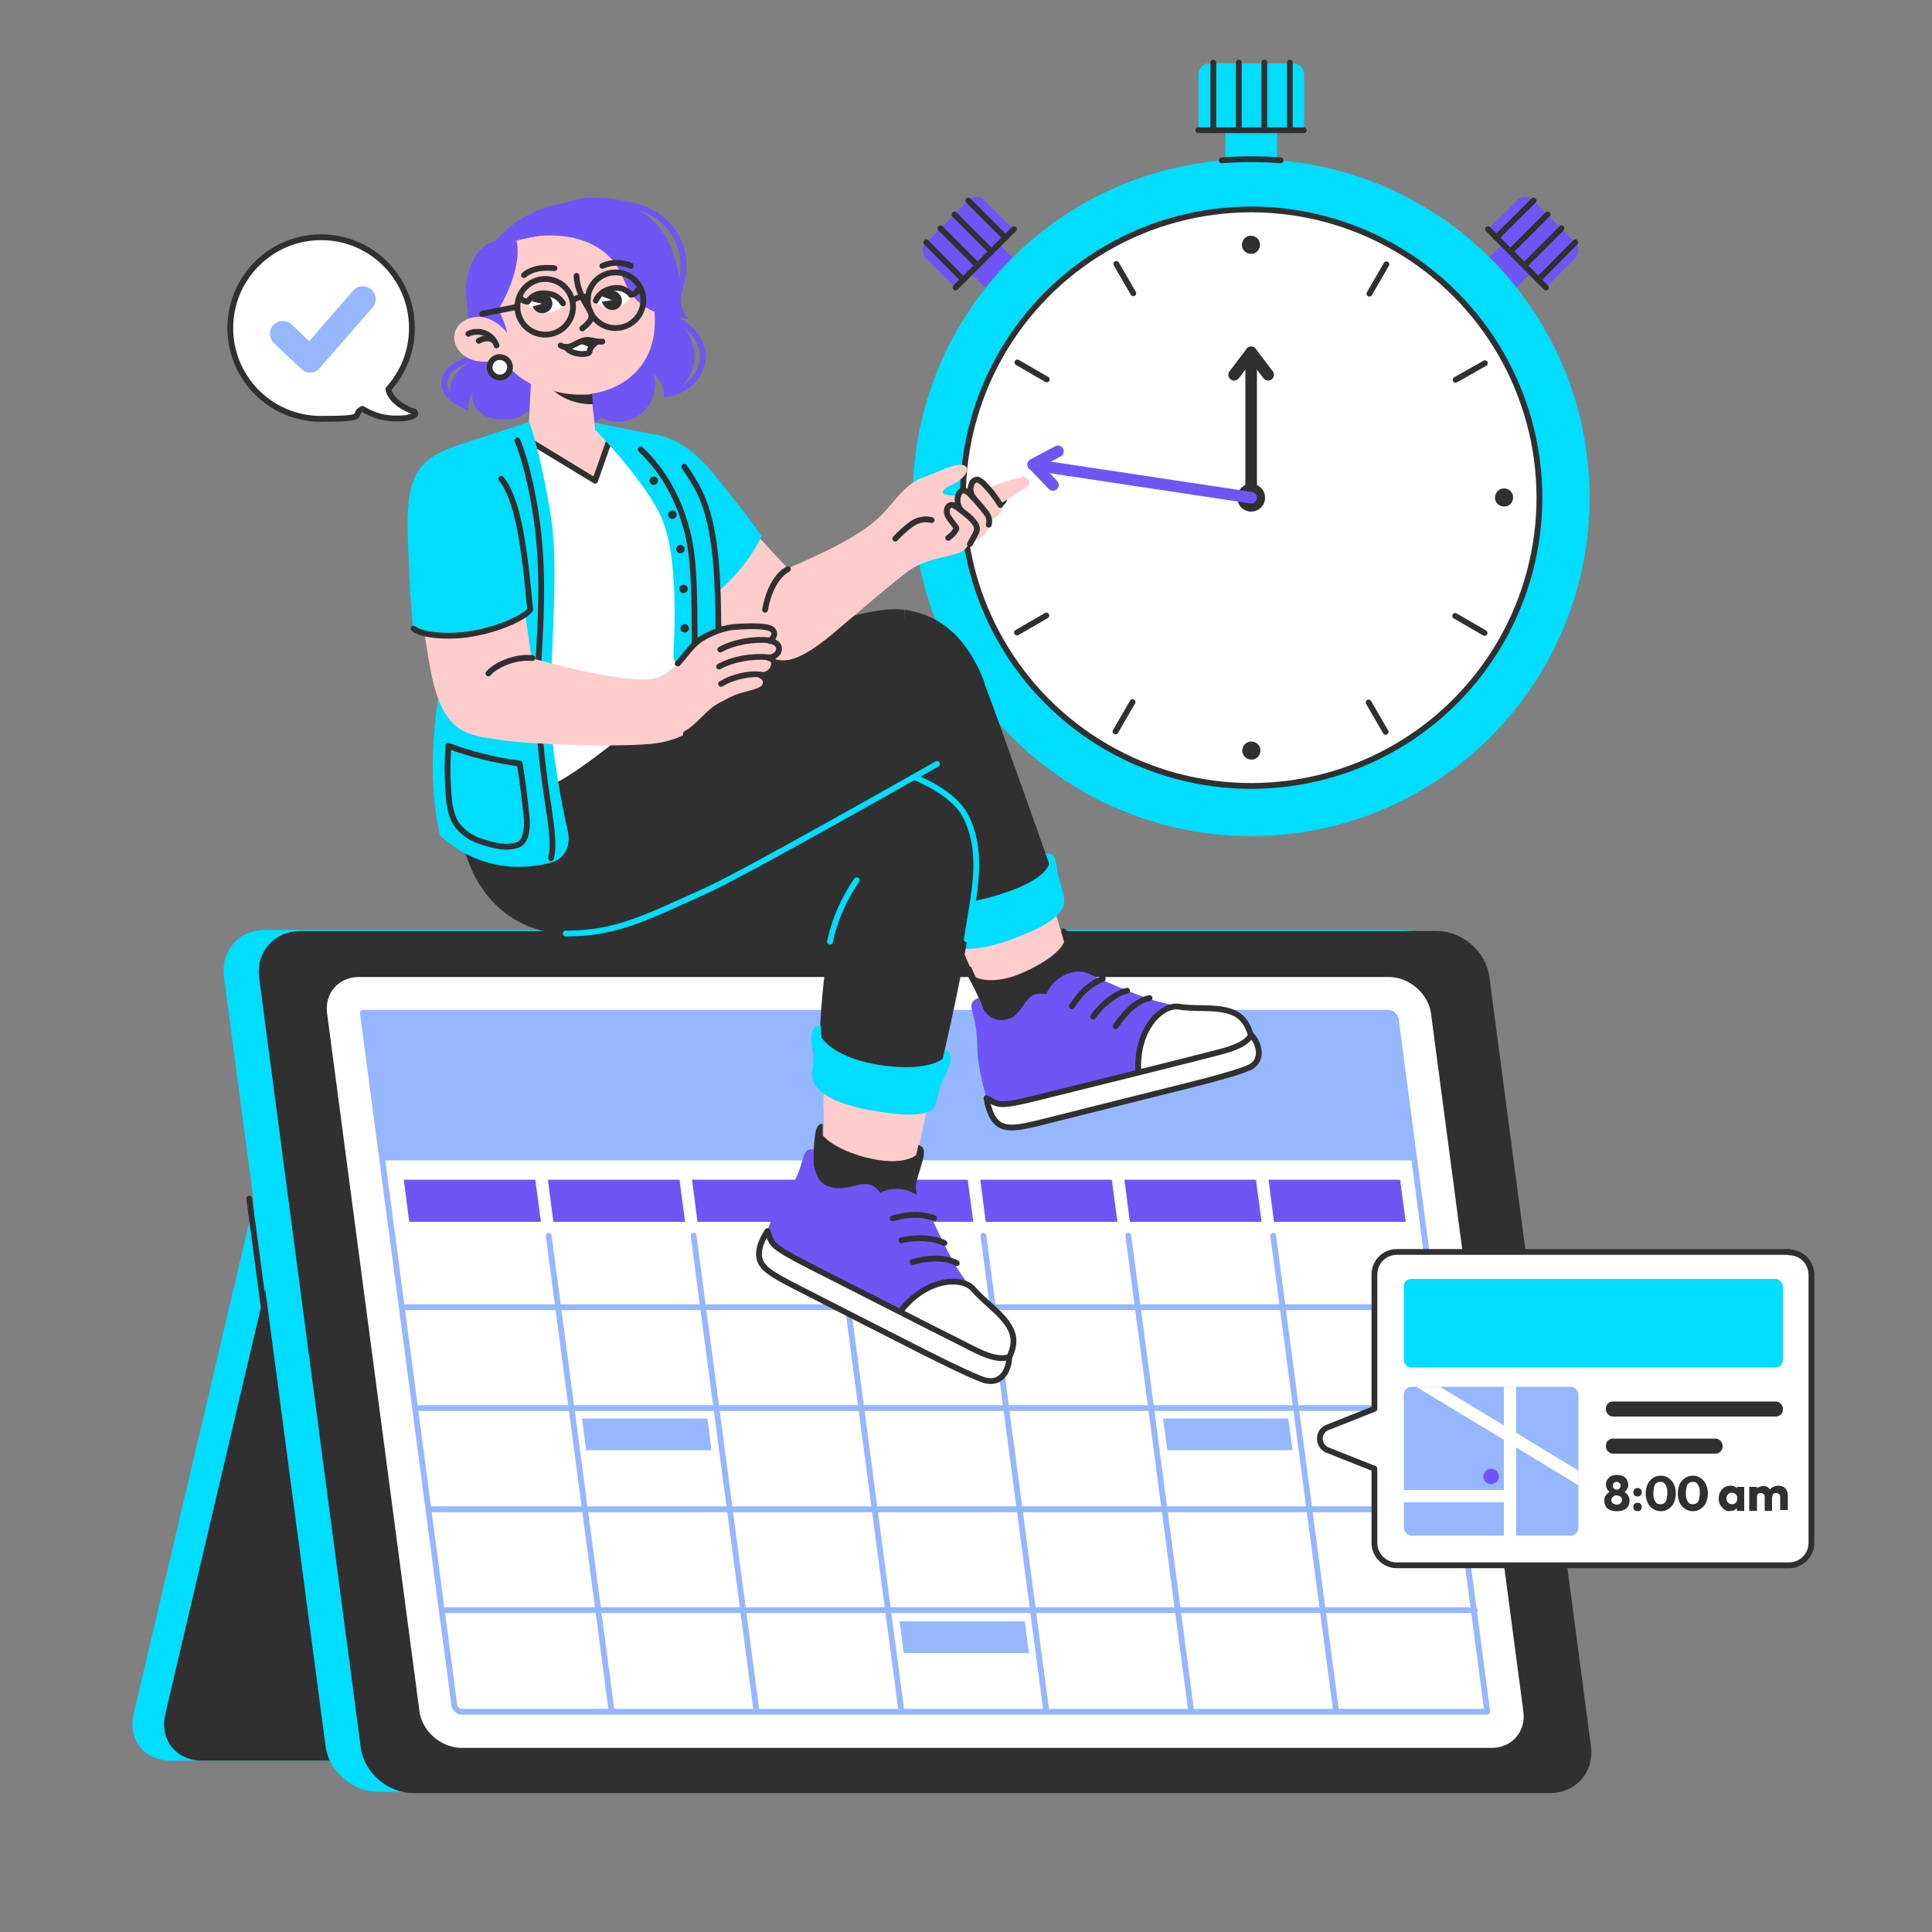 <svg xmlns="http://www.w3.org/2000/svg" viewBox="0 0 500 500"><rect x="0" y="0" width="500" height="500" fill="#808080" stroke="none"/><g><g id="Device"><g id="Tablet"><g><path d="M364.9,286.4H83.7c-6.3,0-12.6,5-14,11.1l-34.4,146.3c-1.4,6.1,2.5,11.1,8.8,11.1h281.2c6.3,0,12.6-5,14-11.1l34.4-146.3c1.4-6.1-2.5-11.1-8.8-11.1Z" fill="#0df" stroke="#0df" stroke-linecap="round" stroke-linejoin="round" stroke-width="1.5"></path><path d="M373.1,286.4H91.9c-6.3,0-12.6,5-14,11.1l-34.4,146.3c-1.4,6.1,2.5,11.1,8.8,11.1h281.2c6.3,0,12.6-5,14-11.1l34.4-146.3c1.4-6.1-2.5-11.1-8.8-11.1Z" fill="#303030" stroke="#303030" stroke-linecap="round" stroke-linejoin="round" stroke-width="1.5"></path></g><path d="M362.7,241.4H68.6c-6.3,0-10.7,5-9.9,11.2l26.3,199.2c.8,6.2,6.6,11.2,12.9,11.2h294.1c6.3,0,10.7-5,9.9-11.2l-26.3-199.2c-.8-6.2-6.6-11.2-12.9-11.2Z" fill="#0df" stroke="#0df" stroke-linecap="round" stroke-linejoin="round" stroke-width="1.5"></path><path d="M371.8,241.7H77.7c-6.3,0-10.7,5-9.9,11.2l26.3,199.2c.8,6.2,6.6,11.2,12.9,11.2h294.1c6.3,0,10.7-5,9.9-11.2l-26.3-199.2c-.8-6.2-6.6-11.2-12.9-11.2Z" fill="#303030" stroke="#303030" stroke-linecap="round" stroke-linejoin="round" stroke-width="1.5"></path><path d="M234.5,247.2c.2,1.6-.9,2.9-2.5,2.9s-3-1.3-3.2-2.9c-.2-1.6.9-2.9,2.5-2.9s3,1.3,3.2,2.9Z" fill="#fff" stroke="#303030" stroke-linecap="round" stroke-linejoin="round" stroke-width="1.5"></path><path d="M359.4,252.1H92.9c-5.7,0-9.7,4.5-9,10.2l23.9,180.6c.7,5.6,6,10.2,11.7,10.2h266.5c5.7,0,9.7-4.5,9-10.2l-23.9-180.6c-.7-5.6-6-10.2-11.7-10.2Z" fill="#fff" stroke="#303030" stroke-linecap="round" stroke-linejoin="round" stroke-width="1.5"></path><line x1="64.5" y1="310.2" x2="68.7" y2="341.7" fill="none" stroke="#303030" stroke-linecap="round" stroke-linejoin="round" stroke-width="1.5"></line></g></g><g id="Calendar"><g id="Calendar-2" data-name="Calendar"><path d="M119.4,443c-.7,0-1.7-.9-1.8-1.5l-23.7-179.4h265.5c.7,0,1.7.9,1.8,1.5l23.7,179.4H119.4Z" fill="#fff" stroke="#95b7ff" stroke-linecap="round" stroke-linejoin="round" stroke-width="1.5"></path><path d="M361.2,263.6c0-.6-1-1.5-1.8-1.5H93.9s5,38.2,5,38.2h267l-4.9-36.7Z" fill="#95b7ff"></path><g><path d="M138.7,305.7c0-.2-.3-.4-.5-.4h-33.7s1.4,10.9,1.4,10.9h34.1l-1.4-10.4Z" fill="#7055f5"></path><line x1="158.3" y1="443" x2="142" y2="319.8" fill="#fff" stroke="#95b7ff" stroke-linecap="round" stroke-linejoin="round" stroke-width="1.5"></line><line x1="195.8" y1="443" x2="179.5" y2="319.8" fill="#fff" stroke="#95b7ff" stroke-linecap="round" stroke-linejoin="round" stroke-width="1.5"></line><line x1="233.3" y1="443" x2="217" y2="319.8" fill="#fff" stroke="#95b7ff" stroke-linecap="round" stroke-linejoin="round" stroke-width="1.5"></line><line x1="270.8" y1="443" x2="254.5" y2="319.8" fill="#fff" stroke="#95b7ff" stroke-linecap="round" stroke-linejoin="round" stroke-width="1.5"></line><line x1="308.3" y1="443" x2="292" y2="319.8" fill="#fff" stroke="#95b7ff" stroke-linecap="round" stroke-linejoin="round" stroke-width="1.5"></line><line x1="345.8" y1="443" x2="329.5" y2="319.8" fill="#fff" stroke="#95b7ff" stroke-linecap="round" stroke-linejoin="round" stroke-width="1.5"></line><path d="M176,305.7c0-.2-.3-.4-.5-.4h-33.7s1.4,10.9,1.4,10.9h34.1l-1.4-10.4Z" fill="#7055f5"></path><path d="M213.3,305.7c0-.2-.3-.4-.5-.4h-33.7s1.4,10.9,1.4,10.9h34.1l-1.4-10.4Z" fill="#7055f5"></path><path d="M250.6,305.7c0-.2-.3-.4-.5-.4h-33.7s1.4,10.9,1.4,10.9h34.1l-1.4-10.4Z" fill="#7055f5"></path><path d="M287.9,305.7c0-.2-.3-.4-.5-.4h-33.7s1.4,10.9,1.4,10.9h34.1l-1.4-10.4Z" fill="#7055f5"></path><path d="M325.2,305.7c0-.2-.3-.4-.5-.4h-33.7s1.4,10.9,1.4,10.9h34.1l-1.4-10.4Z" fill="#7055f5"></path><path d="M362.5,305.7c0-.2-.3-.4-.5-.4h-33.7s1.4,10.9,1.4,10.9h34.1l-1.4-10.4Z" fill="#7055f5"></path></g><g><line x1="104.2" y1="338.3" x2="370.4" y2="338.3" fill="#fff" stroke="#95b7ff" stroke-linecap="round" stroke-linejoin="round" stroke-width="1.5"></line><line x1="108" y1="364.4" x2="374.2" y2="364.4" fill="#fff" stroke="#95b7ff" stroke-linecap="round" stroke-linejoin="round" stroke-width="1.5"></line><line x1="111.7" y1="390.6" x2="377.9" y2="390.6" fill="#fff" stroke="#95b7ff" stroke-linecap="round" stroke-linejoin="round" stroke-width="1.5"></line><line x1="115.5" y1="416.7" x2="381.7" y2="416.7" fill="#fff" stroke="#95b7ff" stroke-linecap="round" stroke-linejoin="round" stroke-width="1.5"></line></g><g><polygon points="150.6 367.1 183.1 367.1 184.1 375.3 151.7 375.3 150.6 367.1" fill="#95b7ff"></polygon><polygon points="232.8 419.6 265.2 419.6 266.3 427.8 233.9 427.8 232.8 419.6" fill="#95b7ff"></polygon><polygon points="301 367.1 333.4 367.1 334.5 375.3 302.1 375.3 301 367.1" fill="#95b7ff"></polygon></g></g></g><g id="Speech_Bubble_2"><g id="Speech_Bubble"><path d="M463,324h-101.5c-3.2,0-5.8,2.6-5.8,5.8v34.8l-12.1,4.8c-2.7,1-2.7,4.8,0,5.9l12.1,4.8v19.2c0,3.2,2.6,5.8,5.8,5.8h101.5c3.2,0,5.8-2.6,5.8-5.8v-69.4c0-3.2-2.6-5.8-5.8-5.8Z" fill="#fff" stroke="#303030" stroke-linecap="round" stroke-linejoin="round" stroke-width="1.5"></path><rect x="363.3" y="331" width="98.1" height="22.9" rx="1.9" ry="1.9" fill="#0df"></rect><rect x="363.3" y="358.9" width="45.2" height="38.5" rx="2" ry="2" fill="#95b7ff"></rect><polygon points="408.5 380.6 392.4 370.8 392.4 358.9 389.2 358.9 389.2 368.9 372.7 358.9 366.5 358.9 389.2 372.6 389.2 385.6 363.3 385.6 363.3 388.8 389.2 388.8 389.2 397.4 392.4 397.4 392.4 374.6 408.5 384.4 408.5 380.6" fill="#fff"></polygon><circle cx="385.9" cy="382.1" r="2" fill="#7055f5"></circle><rect x="415.6" y="362.7" width="45.8" height="3.9" rx="1.8" ry="1.8" fill="#303030"></rect><rect x="415.6" y="372.3" width="30.2" height="3.9" rx="1.8" ry="1.8" fill="#303030"></rect><g><path d="M418.4,391.1c-.6,0-1.2-.1-1.7-.3-.5-.2-.9-.5-1.1-.9s-.4-.9-.4-1.4,0-.8.2-1.2c.2-.3.4-.6.7-.9.3-.2.7-.4,1.1-.5v.4c-.4,0-.7-.2-.9-.4-.2-.2-.4-.5-.5-.8-.1-.3-.2-.6-.2-.9,0-.5.1-.9.4-1.3.2-.4.6-.7,1-.9.4-.2.9-.3,1.5-.3s1.1.1,1.5.3c.4.2.8.5,1,.9.2.4.4.8.4,1.3s0,.6-.2.9c-.1.3-.3.6-.5.8-.2.2-.5.4-.9.4v-.4c.4,0,.7.2,1,.5.3.2.5.5.7.9.2.3.2.7.2,1.2s-.1,1-.4,1.4c-.3.4-.6.7-1.1.9-.5.2-1,.3-1.7.3ZM418.4,389.4c.3,0,.5,0,.7-.2.2-.1.4-.3.5-.4.1-.2.2-.4.2-.6s0-.4-.2-.6c-.1-.2-.3-.3-.5-.4-.2-.1-.4-.2-.7-.2s-.5,0-.7.2c-.2.1-.3.3-.5.4-.1.2-.2.4-.2.6s0,.4.2.6c.1.2.3.3.5.4.2.1.4.2.7.2ZM418.4,385.5c.3,0,.5,0,.7-.3.2-.2.3-.4.3-.7s0-.5-.3-.7c-.2-.2-.4-.3-.7-.3s-.5,0-.7.3c-.2.2-.3.4-.3.7s0,.5.3.7c.2.2.4.3.7.3Z" fill="#303030"></path><path d="M423.8,387.3c-.3,0-.6-.1-.8-.3-.2-.2-.3-.5-.3-.8s.1-.6.3-.8c.2-.2.5-.3.8-.3s.6.1.8.3c.2.2.3.5.3.8s-.1.6-.3.8c-.2.2-.5.3-.8.3ZM423.8,391.1c-.3,0-.6-.1-.8-.3-.2-.2-.3-.5-.3-.8s.1-.6.3-.8.5-.3.8-.3.6.1.8.3c.2.2.3.5.3.8s-.1.6-.3.8c-.2.2-.5.3-.8.3Z" fill="#303030"></path><path d="M429.8,391.1c-.7,0-1.4-.2-2-.6-.6-.4-1.1-.9-1.4-1.6-.3-.7-.5-1.5-.5-2.4s.2-1.7.5-2.4c.3-.7.8-1.2,1.4-1.6.6-.4,1.2-.6,2-.6s1.4.2,2,.6c.6.4,1,.9,1.4,1.6.3.7.5,1.5.5,2.4s-.2,1.7-.5,2.4c-.3.7-.8,1.2-1.4,1.6-.6.4-1.2.6-2,.6ZM429.7,389.3c.4,0,.7-.1,1-.3.3-.2.5-.5.6-1,.1-.4.2-1,.2-1.6s0-1.2-.2-1.6c-.1-.4-.4-.7-.6-1-.3-.2-.6-.3-1-.3s-.7.1-1,.3c-.3.2-.5.5-.6,1-.1.4-.2,1-.2,1.6s0,1.2.2,1.6c.1.4.4.7.6,1,.3.2.6.3,1,.3Z" fill="#303030"></path><path d="M438.1,391.1c-.7,0-1.4-.2-2-.6-.6-.4-1.1-.9-1.4-1.6-.3-.7-.5-1.5-.5-2.4s.2-1.7.5-2.4c.3-.7.8-1.2,1.4-1.6.6-.4,1.2-.6,2-.6s1.4.2,2,.6c.6.4,1,.9,1.4,1.6.3.7.5,1.5.5,2.4s-.2,1.7-.5,2.4c-.3.7-.8,1.2-1.4,1.6-.6.4-1.2.6-2,.6ZM438.1,389.3c.4,0,.7-.1,1-.3.3-.2.5-.5.6-1,.1-.4.2-1,.2-1.6s0-1.2-.2-1.6c-.1-.4-.4-.7-.6-1-.3-.2-.6-.3-1-.3s-.7.1-1,.3c-.3.2-.5.5-.6,1-.1.4-.2,1-.2,1.6s0,1.2.2,1.6c.1.4.4.7.6,1,.3.2.6.3,1,.3Z" fill="#303030"></path><path d="M447.8,391.1c-.6,0-1.1-.1-1.5-.4-.4-.3-.8-.7-1.1-1.2-.3-.5-.4-1-.4-1.7s.1-1.2.4-1.7c.3-.5.6-.9,1.1-1.2.4-.3,1-.4,1.5-.4s.8,0,1.1.2c.3.2.6.4.8.7.2.3.3.6.4,1v2.7c0,.4-.1.7-.4,1-.2.3-.5.5-.8.7-.3.2-.7.2-1.1.2ZM448.2,389.3c.4,0,.8-.1,1-.4.3-.3.4-.6.4-1.1s0-.5-.2-.8c-.1-.2-.3-.4-.5-.5-.2-.1-.5-.2-.7-.2s-.5,0-.7.2c-.2.1-.4.3-.5.5-.1.2-.2.5-.2.8s0,.5.2.8c.1.2.3.4.5.5.2.1.5.2.7.2ZM449.5,391v-1.7l.3-1.5-.3-1.5v-1.5h1.9v6.2h-1.9Z" fill="#303030"></path><path d="M452.7,391v-6.2h2v6.2h-2ZM456.7,391v-3.6c0-.3,0-.6-.3-.7-.2-.2-.4-.3-.7-.3s-.4,0-.5.1c-.2,0-.3.2-.4.3,0,.1-.1.3-.1.5l-.8-.3c0-.5.1-.9.3-1.3.2-.4.5-.6.9-.8.4-.2.8-.3,1.2-.3s.8,0,1.2.3c.3.2.6.5.8.8.2.3.3.8.3,1.3v4h-2ZM460.7,391v-3.6c0-.3,0-.6-.3-.7-.2-.2-.4-.3-.7-.3s-.4,0-.5.1c-.2,0-.3.2-.4.3,0,.1-.1.3-.1.5l-1.1-.2c0-.5.1-1,.4-1.4.2-.4.5-.7.9-.9.4-.2.8-.3,1.3-.3s.9.1,1.3.3c.4.2.7.5.9.9.2.4.3.8.3,1.3v3.8h-2Z" fill="#303030"></path></g></g></g><g id="Timer"><g id="Timer-2" data-name="Timer"><g><path d="M242.2,55.2h15.6c1.6,0,2.8,1.3,2.8,2.8v10.8h-21.3v-10.8c0-1.6,1.3-2.8,2.8-2.8Z" transform="translate(29.4 195) rotate(-45)" fill="#7055f5"></path><rect x="251.2" y="63.8" width="10.5" height="9.4" transform="translate(26.7 201.4) rotate(-45)" fill="#7055f5"></rect><line x1="247.3" y1="74.4" x2="262.4" y2="59.3" fill="none" stroke="#303030" stroke-linecap="round" stroke-linejoin="round" stroke-width="1.5"></line><g><line x1="239.7" y1="62.7" x2="249.3" y2="72.4" fill="none" stroke="#303030" stroke-linecap="round" stroke-linejoin="round" stroke-width="1.5"></line><line x1="243.4" y1="59.1" x2="253" y2="68.7" fill="none" stroke="#303030" stroke-linecap="round" stroke-linejoin="round" stroke-width="1.5"></line><line x1="247" y1="55.5" x2="256.6" y2="65.1" fill="none" stroke="#303030" stroke-linecap="round" stroke-linejoin="round" stroke-width="1.5"></line><line x1="250.6" y1="51.9" x2="260.2" y2="61.5" fill="none" stroke="#303030" stroke-linecap="round" stroke-linejoin="round" stroke-width="1.5"></line></g></g><g><path d="M386.8,55.2h21.3v10.8c0,1.6-1.3,2.8-2.8,2.8h-15.6c-1.6,0-2.8-1.3-2.8-2.8v-10.8h0Z" transform="translate(634.6 387) rotate(-135)" fill="#7055f5"></path><rect x="385.8" y="63.8" width="10.5" height="9.4" transform="translate(619.1 393.4) rotate(-135)" fill="#7055f5"></rect><line x1="400.1" y1="74.4" x2="385.1" y2="59.3" fill="none" stroke="#303030" stroke-linecap="round" stroke-linejoin="round" stroke-width="1.5"></line><g><line x1="407.7" y1="62.7" x2="398.1" y2="72.4" fill="none" stroke="#303030" stroke-linecap="round" stroke-linejoin="round" stroke-width="1.5"></line><line x1="404.1" y1="59.1" x2="394.5" y2="68.7" fill="none" stroke="#303030" stroke-linecap="round" stroke-linejoin="round" stroke-width="1.5"></line><line x1="400.5" y1="55.5" x2="390.9" y2="65.1" fill="none" stroke="#303030" stroke-linecap="round" stroke-linejoin="round" stroke-width="1.5"></line><line x1="396.9" y1="51.9" x2="387.2" y2="61.5" fill="none" stroke="#303030" stroke-linecap="round" stroke-linejoin="round" stroke-width="1.5"></line></g></g><g><path d="M310.1,16.2h27.3v14.6c0,1.6-1.3,2.8-2.8,2.8h-21.7c-1.6,0-2.8-1.3-2.8-2.8v-14.6h0Z" transform="translate(647.6 50) rotate(-180)" fill="#0df"></path><rect x="317.1" y="30.6" width="13.4" height="12" transform="translate(647.6 73.2) rotate(180)" fill="#0df"></rect><line x1="337.4" y1="33.7" x2="310.1" y2="33.7" fill="none" stroke="#303030" stroke-linecap="round" stroke-linejoin="round" stroke-width="1.5"></line><g><line x1="333.8" y1="16.2" x2="333.8" y2="33.7" fill="none" stroke="#303030" stroke-linecap="round" stroke-linejoin="round" stroke-width="1.5"></line><line x1="327.2" y1="16.2" x2="327.2" y2="33.7" fill="none" stroke="#303030" stroke-linecap="round" stroke-linejoin="round" stroke-width="1.5"></line><line x1="320.6" y1="16.2" x2="320.6" y2="33.7" fill="none" stroke="#303030" stroke-linecap="round" stroke-linejoin="round" stroke-width="1.5"></line><line x1="314" y1="16.2" x2="314" y2="33.7" fill="none" stroke="#303030" stroke-linecap="round" stroke-linejoin="round" stroke-width="1.5"></line></g></g><g><circle cx="323.8" cy="128.8" r="87.6" fill="#0df"></circle><path d="M316.2,41.5c2.5-.2,5-.3,7.6-.3s5.1.1,7.6.3" fill="none" stroke="#303030" stroke-linecap="round" stroke-linejoin="round" stroke-width="1.5"></path><circle cx="323.8" cy="128.8" r="74.6" fill="#fff" stroke="#303030" stroke-linecap="round" stroke-linejoin="round" stroke-width="1.5"></circle><circle cx="323.8" cy="128.8" r="3.6" fill="#303030"></circle><g><path d="M256,128.9c0-1.3,1-2.4,2.3-2.4s2.4,1,2.4,2.3-1,2.4-2.3,2.4-2.4-1-2.4-2.3Z" fill="#303030"></path><path d="M323.7,61c1.3,0,2.4,1,2.4,2.3s-1,2.4-2.3,2.4c-1.3,0-2.4-1-2.4-2.3s1-2.4,2.3-2.4Z" fill="#303030"></path><path d="M391.6,128.7c0,1.3-1,2.4-2.3,2.4-1.3,0-2.4-1-2.4-2.3,0-1.3,1-2.4,2.3-2.4,1.3,0,2.4,1,2.4,2.3Z" fill="#303030"></path><path d="M323.9,196.6c-1.3,0-2.4-1-2.4-2.3,0-1.3,1-2.4,2.3-2.4s2.4,1,2.4,2.3c0,1.3-1,2.4-2.3,2.4Z" fill="#303030"></path></g><g><line x1="288.7" y1="189.3" x2="293.1" y2="181.7" fill="none" stroke="#303030" stroke-linecap="round" stroke-linejoin="round" stroke-width="1.5"></line><line x1="263.2" y1="163.7" x2="270.8" y2="159.3" fill="none" stroke="#303030" stroke-linecap="round" stroke-linejoin="round" stroke-width="1.5"></line><line x1="263.3" y1="93.8" x2="270.9" y2="98.2" fill="none" stroke="#303030" stroke-linecap="round" stroke-linejoin="round" stroke-width="1.5"></line><line x1="288.9" y1="68.3" x2="293.3" y2="75.9" fill="none" stroke="#303030" stroke-linecap="round" stroke-linejoin="round" stroke-width="1.5"></line><line x1="358.8" y1="68.4" x2="354.4" y2="76" fill="none" stroke="#303030" stroke-linecap="round" stroke-linejoin="round" stroke-width="1.5"></line><line x1="384.3" y1="94" x2="376.7" y2="98.3" fill="none" stroke="#303030" stroke-linecap="round" stroke-linejoin="round" stroke-width="1.5"></line><line x1="384.2" y1="163.8" x2="376.6" y2="159.4" fill="none" stroke="#303030" stroke-linecap="round" stroke-linejoin="round" stroke-width="1.5"></line><line x1="358.6" y1="189.4" x2="354.2" y2="181.8" fill="none" stroke="#303030" stroke-linecap="round" stroke-linejoin="round" stroke-width="1.5"></line></g><g><line x1="323.8" y1="128.8" x2="323.8" y2="91.2" fill="none" stroke="#303030" stroke-linecap="round" stroke-linejoin="round" stroke-width="3"></line><polyline points="319.4 97 323.8 91.2 328.2 97" fill="none" stroke="#303030" stroke-linecap="round" stroke-linejoin="round" stroke-width="3"></polyline></g><g><line x1="323.8" y1="128.8" x2="267.4" y2="120.3" fill="none" stroke="#7055f5" stroke-linecap="round" stroke-linejoin="round" stroke-width="3"></line><polyline points="272.5 125.5 267.4 120.2 273.8 116.8" fill="none" stroke="#7055f5" stroke-linecap="round" stroke-linejoin="round" stroke-width="3"></polyline></g></g></g></g><g id="Character"><g id="Character-2" data-name="Character"><g id="Legs"><g><path d="M228.8,159.6c14.9-2.6,23.8,11.3,29.7,28.8,4.1,12.1,16.9,55.4,18.5,60.8.8,2.7,2.4,4.5,4.9,5.5,3.1,1.3,6,3.1,9.2,4.4,6.3,2.5,12.9,4.1,19.6,4.8,2.6.3,5.3.4,7.5,1.7,1.5.9,2.9,2.7,2.4,4.4-.5,1.6-2.3,2.4-3.9,2.9-7.6,2.3-15.5,3.4-23.2,5.2-5.7,1.3-11.4,2.9-17.1,4.3-4.6,1.2-11.6,4.1-15.9.7-1.8-1.5-2.4-4-2.7-6.3-.4-3.1-1.4-14-2.8-17.4-2.2-5.2-4.5-10.4-6.8-15.6-2.7-6.4-9.1-17.4-11.5-26.5-2.4-9.2-2.4-13.2-2.6-15.4l-5.2-42.3Z" fill="#fcc"></path><path d="M254.8,176.6c-2-4.9-6.9-16.9-20.7-18.8l-1.6,47.3c0,10.3,5.2,19.6,11.5,33.8l29.2-10.7s-16.5-46.6-18.5-51.5Z" fill="#303030"></path><path d="M240.4,230.7c-1.7,1-1,3.3.3,5,1.2,1.7,2.1,3.4,2.7,5.7.7,2.3,3.6,7,18.1,1.8,14.5-5.2,14.2-8.9,13.8-11.3-.5-2.8-1.5-4.7-1.7-6.7-.4-3.6-1-4.5-3-4.3l.9,2.5s0,4-12.5,8c-12.5,4-17.5,1.8-17.5,1.8l-1.1-2.5Z" fill="#0df"></path><path d="M250.9,250.2c-1,.9-1,1.5.3,3.8,1.7,3.1,3.1,6.4,4.1,9.8,1.2,4.4.6,9.2.7,13.8,0,1.6,0,3.2.5,4.7.4,1.5,1.3,3,2.7,3.7,1.5.9,3.4.8,5.2.6,16.1-1.6,31.2-7.9,46.8-12.1,3-.8,6-1.5,8.8-3,.8-.4,1.6-.9,2-1.7.3-.6.3-1.3.2-1.9-.4-1.7-1.9-3-3.6-3.5-1.7-.6-3.5-.6-5.2-.7-7.4-.4-14.7-2.1-21.4-5.1-3.2-1.4-6.2-3.7-9.4-4.9-1-.4-1.9-.5-2.6-1.5-1-1.3-1.5-3.3-1.8-4.9,0-.5-.2-.9-.2-1.4-.5-3.5-1.6-5.9-3.4-5.6l.9,2.9s0,3.6-10.5,8.4c-8.2,3.7-12.5,1.3-12.5,1.3l-1.2-2.7Z" fill="#303030"></path><g><path d="M253.3,258.3l1.1,2.7s1.4,3,4.8,3,4.8-2.7,6-4.3c.6-.9,1.3-1.7,2.3-2.2,1-.5,2.2-.4,3.3-.2h0c1.9-5,7.9-6.8,10.8-5.4,2.3,1.1,12.1,5.6,17.4,7.1,4.6,1.3,7.5,1.7,12.4,1.7,8.1.1,10.8,1.8,12.3,6.9.4,1.2-1.6,4.5-5,5.4-3.4.8-12,3-17.6,4.4,0,0-26.4,6.6-34.2,8.6-6.1,1.5-10.2,1.8-11.7-2-2.7-10.7-2.1-11.1-2.3-14.4-.3-4.5-.7-5.5-1.2-7.5-.6-2.3-.4-3.1,1.7-3.9Z" fill="#7055f5"></path><path d="M294.9,279.2c3.7-.9,6.2-1.6,6.2-1.6,5.6-1.4,14.3-3.6,17.6-4.4,3.4-.8,5.3-4.2,5-5.4-1.6-5.1-4.2-6.8-12.3-6.9-2.6,0-4.6-.1-6.6-.4-4.7-.4-11.6,6.9-10,18.7Z" fill="#fff" stroke="#303030" stroke-linecap="round" stroke-linejoin="round" stroke-width="1.5"></path><path d="M297.5,258.3c-2.7.5-5.8,2.9-8.8,7.3" fill="none" stroke="#303030" stroke-linecap="round" stroke-linejoin="round" stroke-width="1.5"></path><path d="M291.7,256.4c-2.7.5-6.5,3.4-8.8,6.7" fill="none" stroke="#303030" stroke-linecap="round" stroke-linejoin="round" stroke-width="1.5"></path><path d="M285.4,253.3c-2.9,1.3-5,2.6-8,7.1" fill="none" stroke="#303030" stroke-linecap="round" stroke-linejoin="round" stroke-width="1.5"></path><path d="M323.4,276.2c-2.8,1.6-19.4,5.6-19.4,5.6,0,0-27.6,6.9-33.9,8.5-6.3,1.6-9.7,2.2-11.9.4-1.3-1.1-2.3-3.1-2.9-6.5,3.2,1.7,2.7,2.5,13.5-.2s37.1-9.2,42.8-10.7c4-1.1,10.3-2.1,12.2-5.4,1.3,1,3.9,6-.4,8.4Z" fill="#fff" stroke="#303030" stroke-linecap="round" stroke-linejoin="round" stroke-width="1.5"></path></g></g><g><path d="M237.7,315.4c-1.1-2.4-2.1-5.1-2.2-7.8,0-2.5,2.1-10.2,2.5-11.8.9-4.3,1.9-8.5,2.8-12.8,2.4-11.5,8.3-34.1,9.8-48.4,2-19.2-1.3-26-15.5-32.2-13.9-6-29.9-9.2-66.8-17.8h-42.6c-8.7,22.6-5.4,37.6,10.9,47.1,20.2,11.8,57.8,9.4,64.6,9.6,10,.3,11.3.3,15.4.3-4.6,12.6-3.2,36.9-3.5,43.9,0,0,.4,9.2-.4,16.5-.6,5.9-6.8,11-9,16.3-.4,1-.8,2.1-.6,3.2.4,2,2.3,3.2,4.1,4.2,4.3,2.4,8.6,4.8,12.9,7.2,10.8,6,21.6,12.1,33.1,16.7,1.1.5,2.4.9,3.6.5.9-.4,1.5-1.2,1.8-2.1.9-2.7-.7-5.5-2.5-7.7-3.1-3.9-6.6-6.3-9-9.2-1.8-2.2-7.6-12.4-9.2-15.8Z" fill="#fcc"></path><path d="M195.9,242.4c-10.6,0-36.5.8-50.9-3-16.5-4.3-30.2-16.2-23.9-48.8l2.1-8.5h45.1s41.1,10.4,45.1,11.5c14.2,3.9,32.4,8.5,36.9,18.2,4.5,9.7,1.8,19.5,0,31.3-1.8,11.8-7.2,34.8-7.2,34.8,0,0-5.3,2.4-15.3,1.8-10.1-.6-15.9-3.7-15.9-3.7,0,0,.2-23.7,3.5-33.6,0,0-6.2,0-19.4,0Z" fill="#303030"></path><path d="M213.3,193.6c14.2,3.9,32.4,8.5,36.9,18.2,4.5,9.7,1.8,19.5,0,31.3" fill="none" stroke="#0df" stroke-linecap="round" stroke-linejoin="round" stroke-width="1.5"></path><path d="M221.7,227.8c-3.3,4.8-5.7,10.2-6.9,15.9" fill="none" stroke="#0df" stroke-linecap="round" stroke-linejoin="round" stroke-width="1.5"></path><path d="M213.1,290.8c-1.8,0-2.1,1.6-2.4,5.1-.2,3.4-.6,5.9-2.3,8.7-2.1,3.4-4.1,6.7-6.2,10.1-1.1,1.9-2.3,3.7-3,5.8-.3.8-.5,1.7-.4,2.6.2,1.3,1.1,2.3,2.1,3.1,1.3,1,2.7,1.7,4.1,2.5,15.5,7.9,31,15.7,47,22.5,2,.9,4.3,1.7,6.3.8,1.9-.8,3-3.1,2.9-5.1s-2.1-3.9-3.6-5.3c-4.1-3.9-5.4-5.4-8.1-8.8-1.5-1.8-3.1-4.3-4.3-6.4-2.5-4.2-4.6-8.7-6.5-13.2-.8-1.8-2-4.9-1.6-6.9.3-1.4.6-2.3,1.3-4.6,1-3.4,1.1-4.8-.7-5.4l-.6,2.6s-3.1,3.1-12.8.7c-8.7-2.2-11.4-5.8-11.4-5.8v-3Z" fill="#303030"></path><g><path d="M204.7,307.3c1.5-2.5,2.4-4.9,2.9-6.8.5-1.6.9-3.5,3-3,0,2.5,0,4,0,4,0,0,.6,4,3,5.2,3.3,1.6,6.4.4,8.4,0,1-.2,2.1-.4,3.2-.1,1.1.3,1.9,1.2,2.6,2.1h0c4.7-2.5,10.4,0,11.7,3,1,2.3,5.5,12.2,8.4,16.8,2.6,4,4.5,6.2,8.2,9.4,6,5.4,6.9,8.4,4.8,13.3-.5,1.1-4.2,2.4-7.3.8-3.1-1.6-11.1-5.6-16.2-8.2,0,0-24.2-12.3-31.4-16-5.6-2.8-8.8-5.3-7.5-9.2,2.1-5.6,4.5-8.4,6.2-11.2Z" fill="#7055f5"></path><path d="M232,341c3.4,1.7,5.7,2.9,5.7,2.9,5.2,2.6,13.1,6.7,16.2,8.2,3.1,1.6,6.8.3,7.3-.8,2.2-4.9,1.3-7.9-4.8-13.3-1.9-1.7-3.4-3.1-4.7-4.6-3.3-3.3-13.3-2.4-19.8,7.6Z" fill="#fff" stroke="#303030" stroke-linecap="round" stroke-linejoin="round" stroke-width="1.5"></path><path d="M247.6,326.9c-2.4-1.3-6.3-1.7-11.4-.3" fill="none" stroke="#303030" stroke-linecap="round" stroke-linejoin="round" stroke-width="1.5"></path><path d="M244.4,321.7c-2.4-1.3-7.1-1.7-11.1-.7" fill="none" stroke="#303030" stroke-linecap="round" stroke-linejoin="round" stroke-width="1.5"></path><path d="M241.7,315.2c-3-.9-5.5-1.3-10.7.1" fill="none" stroke="#303030" stroke-linecap="round" stroke-linejoin="round" stroke-width="1.5"></path><path d="M255.2,357.3c-3.1-.7-18.3-8.5-18.3-8.5,0,0-25.4-12.9-31.2-15.9-5.8-3-8.8-4.7-9.2-7.5-.3-1.7.2-3.8,2.1-6.8,1.3,3.4.4,3.6,10.3,8.7,9.9,5,34.1,17.4,39.4,20,3.7,1.8,9.1,5.2,12.8,3.9.3,1.6-1,7.1-5.8,6.1Z" fill="#fff" stroke="#303030" stroke-linecap="round" stroke-linejoin="round" stroke-width="1.5"></path></g></g><path d="M121.7,191.9l60.1-16.4c33.7-12.4,37.5-13.8,47.1-15.9l5.2,42.3c-3.7,1.8-20.1,10.7-31.2,16.5-10.5,5.5-27.3,15-41.6,18.8-23.5,6.2-45.9-4.6-39.6-45.3Z" fill="#d48983"></path><g><path d="M240.4,193.6c-.8,2.9-3.2,6.6-6.5,8.2-3.3,1.7-20,10.7-31.1,16.6" fill="none" stroke="#303030" stroke-linecap="round" stroke-linejoin="round" stroke-width="1.5"></path><path d="M202.2,165.6c-3.2,1.1-9.7,3.3-25.1,7.9-26.2,7.8-57.1,16.1-57.1,16.1-7.4,40.4,12.9,52,26.3,52s21.1-4.3,36.3-11.1c9.5-4.2,54.5-29.2,54.5-29.2l-3.1-43.5c-9.7-1.1-25.5,5.7-31.9,7.8Z" fill="#303030"></path><path d="M146.4,241.6c13.4,0,21.1-4.3,36.3-11.1,9.5-4.2,59.8-32.8,59.8-32.8" fill="none" stroke="#0df" stroke-linecap="round" stroke-linejoin="round" stroke-width="1.5"></path></g><g display="none"><path d="M255.8,213c-2.8-6.3-7.6-10.3-22.8-15.8-15.2-5.5-53-13.1-53-13.1h-61.9c-3.7,17.1-7.5,38,5.3,49.9,11,10.2,38.5,9.5,47.2,9.6,8.7.1,22.8.3,22.8.3,0,0-2.3,26.7-1.9,32.2.3,4.2,2.5,6.8,2.5,6.8,3.8,4.8,14.9,7.1,27.7,5.2,4.4-.9,6.1-3.4,7.1-5.5,10.7,4.6,20.1,1.8,20.1,1.8,0,0,5.5-1.9,6.8-9.7,1-6,.2-25.7,1.3-33.8,1.6-11.6,2.4-20.4-1.1-28Z" fill="#0df"></path><path d="M184.2,193.6c15.7,3,24.2,5,36.5,9.4,5.4,1.9,10.2,6.4,12.3,11.9,1.4,3.8,1.6,7.9,1.5,12-.4,11.3-3.1,33.8-3.3,45.1,0,1.7,0,3.4-.3,5-.4,2.4-.8,3.9-1.9,5.8" fill="none" stroke="#303030" stroke-linecap="round" stroke-linejoin="round" stroke-width="1.5"></path><path d="M198.8,234.7c-2.9,2.7-4.9,6.3-5.7,10.2" fill="none" stroke="#303030" stroke-linecap="round" stroke-linejoin="round" stroke-width="1.5"></path></g><path d="M212.2,265.3c-2.1.3-2.4,2.5-2.1,5,.3,2.1.7,4,.2,6.3-.6,2.3-.4,7.9,14.8,10.7,15.2,2.8,16.9,0,17.3-2.5.4-2.4,1.2-4.7,2.2-6.5,1.3-2.4,2.3-5.6,0-6.7l-.5,2.3s-3.5,3.4-15.2,1.9c-13.1-1.7-16.3-7.3-16.3-7.3l-.2-3.3Z" fill="#0df"></path></g><g id="Head"><path d="M178.2,86.4c-.1-.2-.3-.4-.4-.6-1.5-2.2-3.1-4.3-4.4-6.5-1.3-2.3-2-4.9-3.1-7.3-.3-.7-2.9-4.5-2.7-5.2,3.4-9.1-8.9-15.3-20.9-14.3-7.5.6-14.7,5.3-18.5,9.9h0c-3.5.4-8.7,6.2-7.4,16.1.3,2.4.6,4.9.7,7.4.1,2.1,1.5,4.7.6,6.7-.5,1.2-1.8,2-2.8,2.8-2,1.7-3.5,4.6-2.5,7.1.7,1.9,2.6,3.1,4.5,3.8-.3-1.5,0-3.2,1-4.5-.4,2,.7,4.1,2.4,5.3,1.7,1.2,3.8,1.5,5.9,1.5,1.7,0,3.4-.3,4.8-1.3.5-.3,1.1-.8,1.6-.6.4.1.6.4.8.7,2.1,2.8,4.8,5.1,8.4,5,1.8,0,3.6-.5,5.2-1.2.4-.2,4.2-3,4-3.1,3.3,1.7,7.7,1.3,10.6-1.1s4.2-6.5,3.2-10.1c1.8,1.3,2.9,3.7,2.6,5.9,3.4-1.1,6.3-3.9,7.4-7.3,1-3.2.5-6.3-1.1-9.1Z" fill="#7055f5"></path><path d="M173.6,82.2c4.3,1.3,8.1,5.4,8.3,9.9.1,3.6-2.5,8.5-9.3,9.9" fill="none" stroke="#7055f5" stroke-linecap="round" stroke-linejoin="round" stroke-width="1.5"></path><path d="M146.5,53.2c5-2,10.6-1.4,15.8-.3,1.9.4,3.8.9,5.5,1.7,3.2,1.4,5.8,4,7.4,7.1s2.1,6.7,1.4,10.1c-.5,2.6-1.7,5.2-1.2,7.8" fill="none" stroke="#7055f5" stroke-linecap="round" stroke-linejoin="round" stroke-width="1.5"></path><path d="M123,88.5c.2,1.3-.3,2.8-1.2,3.8-1.7,1.8-4.2,1.9-5.8,3.9-1.1,1.4-1.2,3.2-.7,4.6s2.3,3.1,4.8,3.9" fill="none" stroke="#7055f5" stroke-linecap="round" stroke-linejoin="round" stroke-width="1.5"></path><path d="M133.7,62.3c1.6,7.8-4.7,17.8-4.7,17.8,1,2,1.8,4,2.3,6.1-1.7-2.2-4.2-3.9-7-4.2-2.8-.2-5.9,1.4-6.6,4.1-.7,2.6,1,5.4,3.5,6.6,2.5,1.2,5.9,1.3,9-.3h0c1.2,2.6,3.6,5.2,7.2,6.9l-.6,11.7-3.3.9,22.3,16.7,2.3-16.2-4-1-1.1-9.5c4.8-.5,18.6-4.9,16.2-22.9-.5-3.6-1.7-7-3.4-9.8h0c-4.1-5.9-10-12.4-32.3-6.9Z" fill="#fcc"></path><path d="M134.9,61.9c3.7-1,7.7-1.2,11.5-.7,5.2.7,10.4,3.2,13.2,7.6,1.5,2.3,2.2,5.1,3.9,7.4,3.2,4.5,9.2,6,14.7,6.3-2.1-2-2.2-5.3-2.3-8.3-.4-7.3-3.2-15.1-9.3-19-3-2-6.6-2.9-10.2-3.2-7.5-.7-15.6,1.1-21.1,6.3" fill="#7055f5"></path><g><path d="M121.2,86.4c.7-.4,2.3-.8,3.9-.3,1.6.5,2.9,1.8,3.4,3.3" fill="none" stroke="#303030" stroke-linecap="round" stroke-linejoin="round" stroke-width="1.5"></path><path d="M123.9,88.2c.5-.3,2.2-1.1,3.8-.2" fill="none" stroke="#303030" stroke-linecap="round" stroke-linejoin="round" stroke-width="1.5"></path></g><g><path d="M143.2,101.1s3.8,1.5,10,.9l.3,2.6s-6,.4-10.3-3.6Z" fill="#303030"></path><path d="M149.2,71.4c.1,2.1.7,4.6,3.1,8.4.3.4.6.9.7,1.4.2.8-.1,1.6-.6,2.2s-1.1,1.1-1.7,1.6" fill="none" stroke="#303030" stroke-linecap="round" stroke-linejoin="round" stroke-width="1.5"></path><g><g><path d="M163.2,76.9c-.7-1.7-2.4-2.8-4.3-2.8-1.9,0-4.4,1.1-4.7,3.7.9,2.5,6.8,2.9,9-.9Z" fill="#fff"></path><path d="M160.8,78.7c-.5,1.3-2.1,1.9-3.4,1.3-1.3-.6-2-2-1.5-3.3.5-1.3,2.1-1.9,3.4-1.3,1.3.6,2,2,1.5,3.3Z" fill="#303030"></path><polygon points="155.8 76.7 158.4 77.7 155.5 78.1 155.8 76.7" fill="#fff"></polygon><path d="M154.2,77.8c1-2.2,2.8-2.9,4.4-3.2,1.8-.3,3.2.1,4.7,1.6" fill="none" stroke="#303030" stroke-linecap="round" stroke-linejoin="round" stroke-width="1.5"></path></g><path d="M165,75.1c-.3.7-1,1.1-1.7,1.2" fill="none" stroke="#303030" stroke-linecap="round" stroke-linejoin="round" stroke-width="1.5"></path><path d="M155.9,68.8c2.5-1.1,5.1-1,7.4,0" fill="none" stroke="#303030" stroke-linecap="round" stroke-linejoin="round" stroke-width="1.5"></path></g><g><g><path d="M136.7,78.7c.5-1.7,2.1-3.1,3.9-3.3,1.8-.2,4.6.5,5.2,3.1-.6,2.6-6.4,3.7-9.1.3Z" fill="#fff"></path><path d="M142.9,79.1c-.3,1.3-1.7,2.2-3.1,1.9-1.4-.3-2.3-1.6-2-3,.3-1.3,1.7-2.2,3.1-1.9,1.4.3,2.3,1.6,2,3Z" fill="#303030"></path><polygon points="137.6 78 140.3 78.6 137.6 79.4 137.6 78" fill="#fff"></polygon><path d="M145.7,78.5c-1.3-2.1-3.1-2.5-4.8-2.6-1.8,0-3.1.5-4.4,2.2" fill="none" stroke="#303030" stroke-linecap="round" stroke-linejoin="round" stroke-width="1.5"></path></g><path d="M134.7,77.1c.4.6,1.1,1,1.8.9" fill="none" stroke="#303030" stroke-linecap="round" stroke-linejoin="round" stroke-width="1.5"></path><path d="M143.5,69.4c-3.3-.3-5.9.1-7.9,1.8" fill="none" stroke="#303030" stroke-linecap="round" stroke-linejoin="round" stroke-width="1.5"></path></g><g><path d="M148.8,89.1c1.5,0,3.3.2,3.9,1.4.6-1.6,1.8-2.1,1.8-2.1,0,0-1.4-.7-2.9-.4s-2.7,1.1-2.7,1.1Z" fill="#303030"></path><path d="M146.4,89.9c.5.7,2.5,2.2,5.5,1.6.6-.2.6-.6.8-1-.1-.6-1.2-1.7-3.9-1.4-.7.5-1.7.8-2.4.8Z" fill="#fff"></path><path d="M155.9,88.4c-1.5.2-2.9-.6-4.4-.4-1.1.2-2.1.8-3.1,1.3-1,.5-2.3.8-3.3.1" fill="none" stroke="#303030" stroke-linecap="round" stroke-linejoin="round" stroke-width="1.5"></path><path d="M154.6,88.4c-.9.6-1.7,1.3-2,2.4,0,.2-.1.6-.7.7-1.1.3-4.1.2-5.5-1.7" fill="none" stroke="#303030" stroke-linecap="round" stroke-linejoin="round" stroke-width="1.5"></path></g></g><path d="M132,94.9c0,1.5-1,2.7-2.5,2.8-1.5,0-2.7-1-2.8-2.5,0-1.5,1-2.7,2.5-2.8,1.5,0,2.7,1,2.8,2.5Z" fill="#fff" stroke="#303030" stroke-linecap="round" stroke-linejoin="round" stroke-width="1.5"></path><g id="Glasses"><circle cx="141.1" cy="79.4" r="7.2" fill="none" stroke="#303030" stroke-linecap="round" stroke-linejoin="round" stroke-width="1.5"></circle><circle cx="159.3" cy="77.7" r="7.2" fill="none" stroke="#303030" stroke-linecap="round" stroke-linejoin="round" stroke-width="1.5"></circle><path d="M148.2,77.8c1.4-1.1,3.6-1.4,3.9-.5" fill="none" stroke="#303030" stroke-linecap="round" stroke-linejoin="round" stroke-width="1.5"></path><line x1="133.9" y1="79.4" x2="124.8" y2="81.2" fill="none" stroke="#303030" stroke-linecap="round" stroke-linejoin="round" stroke-width="1.5"></line></g></g><g id="Arm"><g id="Arm-2" data-name="Arm"><path d="M264.3,123.7c-2.3,0-5.2,1.4-8.6,2.6-.3-.4-.7-.7-1.1-1.2-.3-.3-1.2-1-1.6-1.1-.6,0-1.1.3-1.4.8-.4.8-.6,1.8-.2,2.9-.1,0-.3,0-.4,0-.7-.7-1.3-1.1-2-.8-.5.2-.8.7-1,1.3-2.8.2-4.9-.2-3.6-1.6.9-.9,2.7-1.3,3.8-2.2,2.1-1.6,2.6-3.2,1.6-3.8-2-1.2-5.9,1.2-11.5,3.2-3.8,1.4-7.5,6.7-9.6,8.9-5.2,5.7-15.8,10.5-24.8,14.4,0,0-10.5-10.9-17.3-19.8-10.2-13.4-15.6-12.3-15.6-12.3v32s5.4,5.9,15.6,14.7c7.8,6.7,12.2,9.2,16.3,9.2s10-4.6,13.7-7.8c3.7-3.1,16.8-14.4,19.5-16,4.4-2.6,9-2.9,12-4,1.5-.5,1.9-1.3,3-2.7h0c3.5-1.1,4.5-2.4,4.9-5h0c0-.3.1-.5.1-.8,3.1-1.1,3.7-3.1,2.9-4.3,1.1-.7,6.4-3.9,7.1-4.7,1-1.1-.4-2.3-1.7-2.3Z" fill="#fcc"></path><g><path d="M258.9,130.7c-1.6-2.5-2.2-3.3-4.3-5.5-.3-.3-1.2-1-1.6-1.1-.6,0-1.1.3-1.4.8-.5,1.1-.8,2.4.4,4" fill="none" stroke="#303030" stroke-linecap="round" stroke-linejoin="round" stroke-width="1.5"></path><path d="M255.9,135.8c.3-1.1,0-2.2-.7-3.1-.8-1-1.5-1.9-2.4-2.9-1.5-1.6-2.6-3.2-3.8-2.8-.8.2-1.2,1.6-1.2,2.4,0,.9.3,1.8.8,2.5" fill="none" stroke="#303030" stroke-linecap="round" stroke-linejoin="round" stroke-width="1.5"></path><path d="M251,140.8c1.4-2.6,2.2-3.5,1.7-4.7-.6-1.5-2.9-3.2-4.2-4.2-.6-.5-1.2-.9-1.9-1.2-.2,0-.3-.1-.5,0-.2,0-.4.1-.6.3-.6.6-.6,1.7-.2,2.5.4.8,1.7,2.3,2.2,3.1,0,0,0,.2,0,.2,0,.1,0,.2-.1.3-.6,1-1.3,1.6-2,2.1" fill="none" stroke="#303030" stroke-linecap="round" stroke-linejoin="round" stroke-width="1.5"></path><path d="M241.1,134.6c-1.8-.5-3.8,0-5.3,1.1s-2.9,2.4-4.1,3.7" fill="none" stroke="#303030" stroke-linecap="round" stroke-linejoin="round" stroke-width="1.5"></path></g><path d="M203.9,147.3c-2.7,1.4-5,5.3-5.9,10.5" fill="none" stroke="#303030" stroke-linecap="round" stroke-linejoin="round" stroke-width="1.5"></path></g><path d="M169.4,112.4c8.9,1.6,13.9,8.4,19.2,15.1,5.9,7.4,8.5,11.2,8.5,11.2,0,0-7.1,17.1-27.7,23.3v-49.6Z" fill="#0df"></path></g><g id="Chest"><path id="Chest-2" data-name="Chest" d="M121.8,168s-1.4-6.2-3.5-16.4c-2.5-11.7-7.2-31.7.6-34.4l14.7-5.2,20.4,12.4,4.2-11.9,11.9,2.2c8.2,13.4,14.5,22.2,12.3,38.3q-1.2,9.6-2.1,16.9l.7,2.6s4.4-1.3,13.2-4.3c-19.4,10.6-36.5,27.3-48.4,34.2-27.3,15.7-34.5-1.1-27.6-12.6,2.1-15.5,3.6-21.7,3.6-21.7Z" fill="#fff" stroke="#303030" stroke-linecap="round" stroke-linejoin="round" stroke-width="1.5"></path><g id="Cardigan"><g><path d="M154.2,111.4s13.6,13.9,17.3,23.3c3.8,9.5,3.2,26.9,2.8,34.5-.1,2.1,1.3,3.9,3.3,4.4,2.8.6,5.8,1.4,8.2,2,0-20.3.6-38.9-5.7-49.9-6.4-11.2-10.9-13.3-10.9-13.3l-15.3-3,.2,2Z" fill="#0df"></path><path d="M185.9,175.6c0-20.3.6-38.9-5.7-49.9-1.1-1.9-2.1-3.5-3.1-4.9" fill="none" stroke="#303030" stroke-linecap="round" stroke-linejoin="round" stroke-width="1.5"></path><g><path d="M170.3,124.4c0,.6-.5,1.1-1.1,1.1s-1.1-.5-1.1-1.1.5-1.1,1.1-1.1,1.1.5,1.1,1.1Z" fill="#303030"></path><path d="M175.1,133.2c0,.6-.5,1.1-1.1,1.1s-1.1-.5-1.1-1.1.5-1.1,1.1-1.1,1.1.5,1.1,1.1Z" fill="#303030"></path><path d="M177.2,142.1c0,.6-.5,1.1-1.1,1.1s-1.1-.5-1.1-1.1.5-1.1,1.1-1.1,1.1.5,1.1,1.1Z" fill="#303030"></path><path d="M178,152.4c0,.6-.5,1.1-1.1,1.1s-1.1-.5-1.1-1.1.5-1.1,1.1-1.1,1.1.5,1.1,1.1Z" fill="#303030"></path><path d="M178.3,162.6c0,.6-.5,1.1-1.1,1.1s-1.1-.5-1.1-1.1.5-1.1,1.1-1.1,1.1.5,1.1,1.1Z" fill="#303030"></path></g><path d="M165.8,116.3c6.1,5.8,9.8,12.8,12,21,2.2,8.2,1.9,20.2,2,34.3" fill="none" stroke="#303030" stroke-linecap="round" stroke-linejoin="round" stroke-width="1.5"></path></g><g><path d="M137,109.2s2.7,7.2,5.5,24c2.3,13.9-.1,35.3,0,50.5.1,10.3,2.8,24,4.5,31.7.7,3.3-.7,6.8-4.3,7.8-3.6,1-16.6,4-28.8-6.9-1.9-8.1-2.2-16.9-1.7-24.6,1-17,7.1-39,6.7-48.2-.4-9.2-5.7-20.3-.6-28.2l18.6-6.1Z" fill="#0df"></path><path d="M116,193c5.4,2.1,12.7,3.9,18.5,4.6.8,5.1,1.2,8.3,1.8,14,.2,1.7,0,3.7-.5,5.1-.7,1.8-1.9,2.2-4,2.4-1.9.2-4.8-.5-6.6-1.1-2.8-.9-4.5-1.8-6.5-4-.5-.5-1.1-1.4-1.6-2.8-.5-1.4-.7-2.6-.8-3.3-1-9.8-.1-14.8-.3-14.8Z" fill="none" stroke="#303030" stroke-linecap="round" stroke-linejoin="round" stroke-width="1.5"></path><path d="M133.9,114c2.4,5.6,4.7,16.5,5.5,24.8.9,8.9.8,17.7.2,27.9-1.9,31.9,5,47.1,3,55.4" fill="none" stroke="#303030" stroke-linecap="round" stroke-linejoin="round" stroke-width="1.5"></path></g></g></g><g id="Arm-3" data-name="Arm"><g id="Arm-4" data-name="Arm"><path d="M137.8,170.4s21,6,29.9,5.4c3.1-.2,5.7-1.9,7.7-4.1,2-2.1,3.6-4.8,6.1-6.4,2.2-1.4,5.5-2.7,8.1-3,2.2-.2,6.4-.4,8.5,0,.7.1,1.6.3,2,.9.8,1.1-.3,2.3-.9,2.7.8,0,1.6.4,2.1,1,.6.8.3,1.9-.4,2.5-.6.5-1.3.8-2.1.8,1.9.5,1.7,1.9,1.2,2.8-.6,1.2-1.8,1.7-3.1,1.8,1.6.8,1.4,2.1,1,2.8-.9,1.6-4.8,1.9-7.5,3-1.4.6-2.4,1.2-3.8,1.9-3.5,1.8-5.6,5.5-9.1,7.4-2.7,1.5-5.8,2.3-8.9,2.6-9.2.9-31.4.2-39.1-1-8.9-1.4-15.3-1.3-18.4-19.9-6-36.4-7-50.8,5.5-54.3,11.5,2.7,15.3,11,17.1,26.6l3.9,26.6Z" fill="#fcc"></path><path d="M175.4,171.7c2-2.1,3.6-4.8,6.1-6.4,2.2-1.4,5.5-2.7,8.1-3,2.2-.2,6.4-.4,8.5,0,.7.1,1.6.3,2,.9.8,1.1-.3,2.3-.9,2.7.8,0,1.6.4,2.1,1,.6.8.3,1.9-.4,2.5-.6.5-1.3.8-2.1.8,1.9.5,1.7,1.9,1.2,2.8-.6,1.2-1.8,1.7-3.1,1.8,1.6.8,1.4,2.1,1,2.8-.9,1.6-4.8,1.9-7.5,3-1.4.6-2.4,1.2-3.8,1.9-3.5,1.8-5.6,5.5-9.1,7.4" fill="none" stroke="#303030" stroke-linecap="round" stroke-linejoin="round" stroke-width="1.5"></path><path d="M186.1,172.5c3.7-2,8.6-2.8,12.8-2.4" fill="none" stroke="#303030" stroke-linecap="round" stroke-linejoin="round" stroke-width="1.5"></path><path d="M186.4,168.1c3.7-2,8.6-2.8,12.8-2.4" fill="none" stroke="#303030" stroke-linecap="round" stroke-linejoin="round" stroke-width="1.5"></path><path d="M186.6,177c3.5-2.1,7.8-2.8,10.4-2.4" fill="none" stroke="#303030" stroke-linecap="round" stroke-linejoin="round" stroke-width="1.5"></path><path d="M126.4,174.3c1.4-1.8,6.4-4.5,11.4-4" fill="none" stroke="#303030" stroke-linecap="round" stroke-linejoin="round" stroke-width="1.5"></path></g><path d="M118.4,115.3c-9.4,3.1-13.2,7-12.9,21.6.3,14.6,1.4,25.9,1.4,25.9,0,0,2.3,2.1,10.6,1.8,8.3-.3,17.8-4.2,19.6-6.7-1.5-16.3-3.1-28.5-7.5-33.9-6-7.5-11.2-8.6-11.2-8.6Z" fill="#0df"></path><path d="M107,162.7s2.3,2.1,10.6,1.8c8.3-.3,17.8-4.2,19.6-6.7-1.5-16.3-3.1-28.5-7.5-33.9" fill="none" stroke="#303030" stroke-linecap="round" stroke-linejoin="round" stroke-width="1.5"></path></g></g></g><g id="Speech_Bubble_1"><g id="Speech_Bubble-2" data-name="Speech_Bubble"><path id="Speech_Bubble-3" data-name="Speech_Bubble" d="M107.2,106.5c-2.3-.6-6.2-2.9-6.7-5.8h0s0,0,0,0c3.8-4.2,6.1-9.7,6.1-15.8,0-13-10.5-23.5-23.5-23.5s-23.5,10.5-23.5,23.5,10.5,23.5,23.5,23.5,7.5-1,10.7-2.6c2.9,1.8,5.9,2.6,9.3,2.5,4,0,5.1-1.4,4-1.7Z" fill="#fff" stroke="#303030" stroke-linecap="round" stroke-linejoin="round" stroke-width="1.5"></path><path id="Check" d="M80.3,96.4c-.9,0-1.7-.3-2.3-.9l-7.1-6.7c-1.3-1.3-1.4-3.4-.1-4.7,1.3-1.3,3.4-1.4,4.7-.1l4.5,4.3,11.4-13.1c1.2-1.4,3.3-1.5,4.7-.3,1.4,1.2,1.5,3.3.3,4.7l-13.7,15.7c-.6.7-1.4,1.1-2.4,1.1,0,0-.1,0-.2,0Z" fill="#95b7ff"></path></g></g></g></svg>